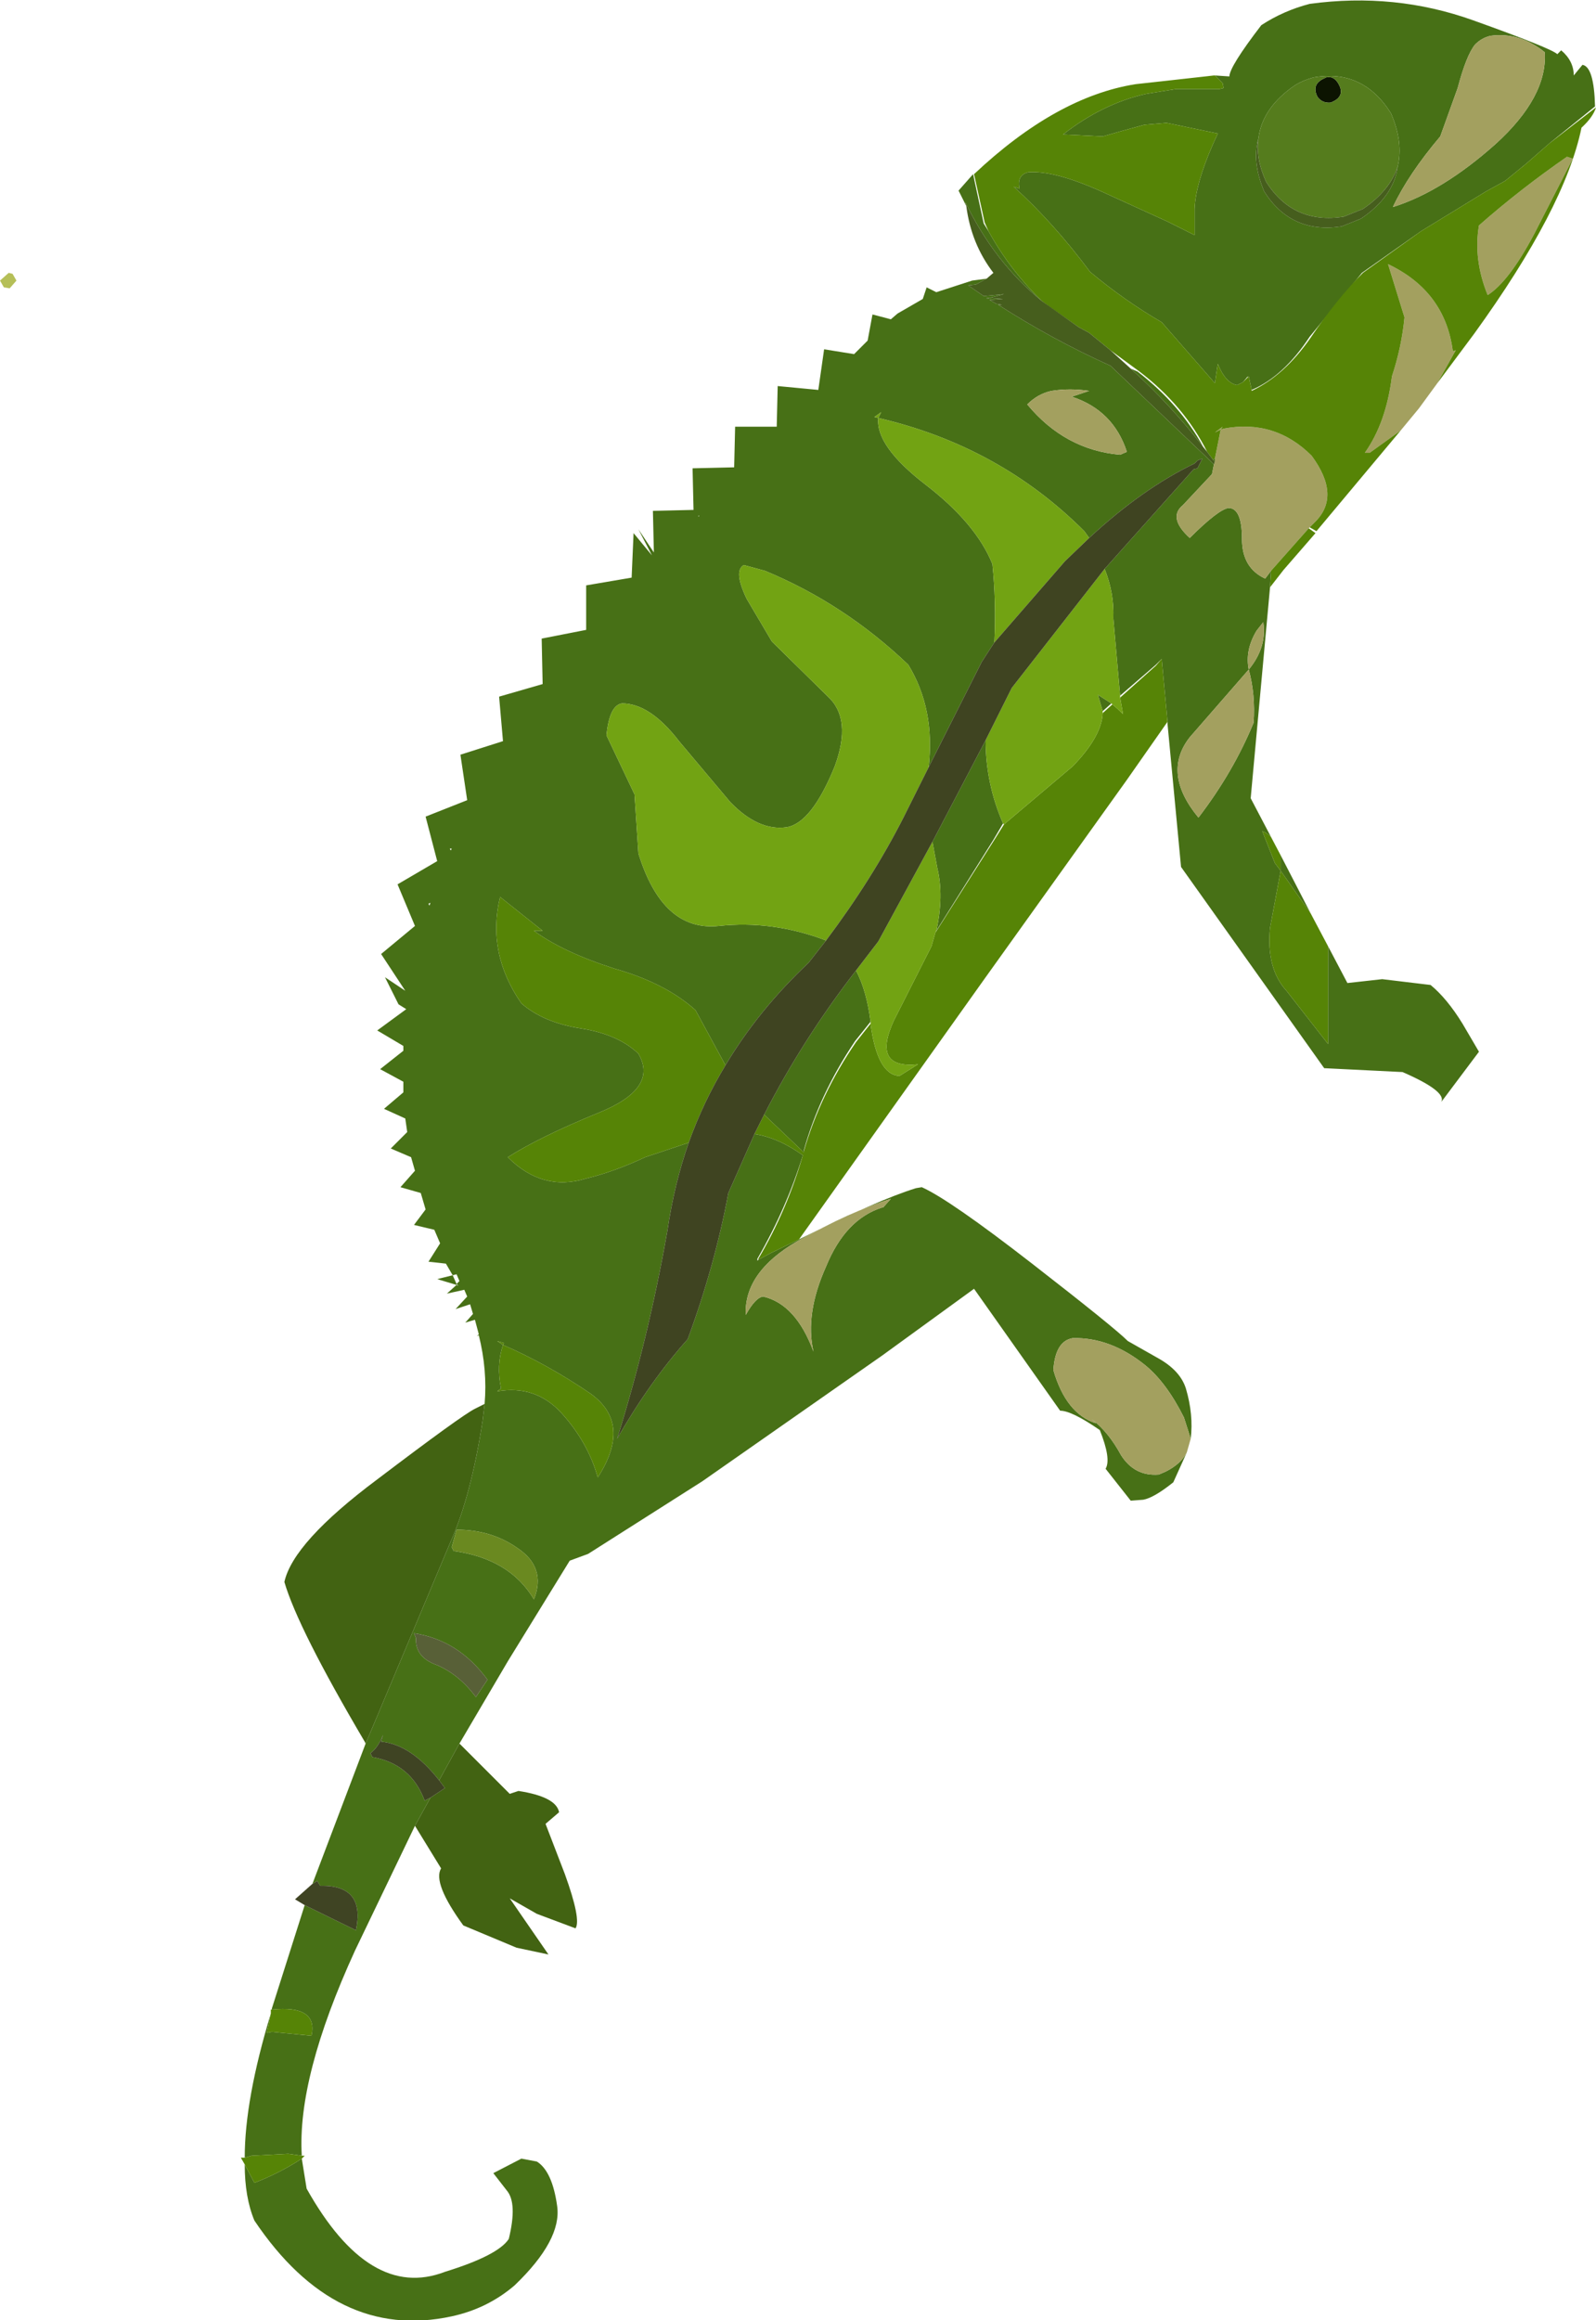 <?xml version="1.0" encoding="UTF-8" standalone="no"?>
<svg xmlns:xlink="http://www.w3.org/1999/xlink" height="119.9px" width="82.5px" xmlns="http://www.w3.org/2000/svg">
  <g transform="matrix(1.0, 0.0, 0.0, 1.0, 82.5, 0.0)">
    <path d="M-19.7 3.9 L-18.95 3.95 Q-18.95 3.45 -17.3 1.3 -16.15 0.55 -14.8 0.2 -10.4 -0.4 -6.35 1.05 -2.3 2.5 -2.0 2.8 L-1.8 2.6 Q-1.15 3.15 -1.15 3.9 L-0.7 3.35 Q-0.1 3.45 -0.05 5.5 L-2.4 7.4 -3.6 8.45 -4.7 9.35 -5.7 9.9 -9.05 11.95 -12.1 14.1 -14.8 17.4 Q-16.15 19.45 -17.8 20.15 L-17.95 19.45 -18.0 19.5 -18.0 19.45 -18.25 19.75 -18.55 19.9 Q-19.15 19.8 -19.55 18.8 L-19.7 19.8 -22.45 16.65 Q-24.35 15.55 -26.15 14.05 -28.05 11.5 -30.1 9.65 L-29.8 9.75 Q-29.95 9.05 -29.35 8.9 -28.0 8.8 -25.55 9.9 L-22.15 11.45 -20.75 12.15 -20.75 10.8 Q-20.7 9.5 -19.8 7.45 L-19.55 6.9 -22.2 6.35 -23.35 6.45 -24.45 6.75 -25.5 7.05 -27.55 6.95 Q-25.5 5.35 -23.25 4.85 L-21.7 4.6 -19.45 4.6 -19.25 4.55 -19.3 4.3 -19.7 3.9 M-16.85 30.35 L-17.85 41.25 -16.8 43.25 Q-17.0 43.05 -17.25 42.95 L-16.6 44.6 -16.3 45.0 -16.3 44.2 -14.75 47.2 -16.3 45.0 -16.85 47.95 Q-17.05 50.05 -16.0 51.2 L-13.85 53.95 -13.85 48.9 -12.85 50.8 -11.05 50.6 -8.55 50.9 Q-7.7 51.6 -6.9 52.9 L-6.05 54.35 -8.0 56.95 Q-7.7 56.4 -10.0 55.4 L-14.05 55.2 -21.45 44.8 -22.15 37.4 -22.15 37.3 -22.45 34.05 -22.75 34.35 -24.6 35.95 -24.95 31.95 Q-24.9 30.65 -25.4 29.4 L-20.8 24.25 -20.6 24.2 -20.35 23.7 -20.6 23.8 -20.75 23.95 Q-23.45 25.25 -26.2 27.8 L-26.45 27.45 Q-30.85 23.05 -37.1 21.6 L-36.95 21.3 -37.3 21.55 -37.1 21.6 Q-37.25 23.05 -34.65 25.05 -32.05 27.05 -31.2 29.15 -31.0 31.1 -31.1 33.2 L-31.75 34.2 -34.5 39.65 Q-34.15 36.65 -35.55 34.35 -38.85 31.2 -42.95 29.5 L-44.05 29.2 Q-44.6 29.5 -43.9 30.95 L-42.6 33.15 -39.7 36.0 Q-38.45 37.15 -39.35 39.6 -40.55 42.55 -41.85 42.75 -43.3 42.95 -44.75 41.45 L-47.4 38.3 Q-48.9 36.35 -50.35 36.35 -51.0 36.45 -51.15 38.0 L-49.7 41.05 -49.5 44.1 Q-48.25 48.15 -45.35 47.85 -42.55 47.55 -39.8 48.6 L-40.7 49.75 Q-43.3 52.2 -45.0 55.05 L-46.55 52.2 Q-48.1 50.8 -50.75 50.05 -53.4 49.2 -54.9 48.1 L-54.45 48.1 -56.65 46.35 Q-57.35 49.25 -55.55 51.85 -54.4 52.85 -52.45 53.15 -50.55 53.45 -49.5 54.45 -48.45 56.25 -51.55 57.5 -54.6 58.75 -56.25 59.8 -54.45 61.6 -52.2 60.9 -50.75 60.55 -49.15 59.8 L-46.9 59.05 Q-47.65 61.2 -48.0 63.6 -49.0 69.25 -50.6 74.35 -48.95 71.45 -46.95 69.2 -45.55 65.4 -44.85 61.65 L-43.5 58.6 Q-42.25 58.8 -41.0 59.7 -41.85 62.45 -43.35 65.05 L-43.35 65.15 -43.3 65.1 -42.65 64.75 -41.2 64.05 Q-37.1 62.0 -35.15 61.4 L-34.85 61.35 Q-33.4 62.0 -29.15 65.3 -24.9 68.6 -24.2 69.3 L-22.7 70.15 Q-21.5 70.8 -21.2 71.75 -20.8 73.1 -20.95 74.35 L-21.3 73.25 Q-22.2 71.45 -23.3 70.55 -25.1 69.1 -27.05 69.15 -27.95 69.3 -28.05 70.8 -27.4 73.05 -25.85 73.55 L-26.05 73.35 Q-25.2 74.0 -24.55 75.2 -23.85 76.3 -22.6 76.2 L-22.25 76.05 Q-21.45 75.65 -21.15 75.05 L-21.85 76.6 Q-22.85 77.4 -23.4 77.5 L-24.05 77.55 -25.35 75.9 Q-25.05 75.4 -25.65 73.9 -27.1 72.9 -27.7 72.9 L-32.15 66.6 -36.9 70.05 -46.2 76.55 -52.1 80.3 -53.05 80.65 -56.25 85.85 -58.75 90.1 -59.8 92.0 Q-61.25 90.15 -62.8 90.0 L-62.7 89.65 Q-62.95 90.3 -63.35 90.6 L-63.25 90.8 Q-61.25 91.15 -60.55 93.05 L-60.25 92.9 -61.05 94.35 -64.15 100.8 Q-67.15 107.35 -66.9 111.4 L-67.6 111.3 -69.5 111.4 -69.85 111.5 Q-69.85 108.5 -68.5 104.05 L-68.7 105.05 -68.45 105.0 -66.4 105.2 Q-66.05 103.6 -68.45 103.85 L-68.45 103.8 -66.75 98.45 -64.1 99.75 Q-63.6 97.4 -65.95 97.45 L-66.1 97.2 -66.35 97.35 -63.6 90.1 -63.05 88.8 -59.2 79.65 Q-58.15 77.3 -57.55 73.4 L-57.45 72.55 Q-57.3 70.8 -57.75 69.0 L-57.85 69.05 -57.75 68.95 -57.95 68.2 -58.45 68.35 -58.05 67.9 -58.2 67.4 -58.95 67.65 -58.35 67.0 -58.5 66.65 -59.4 66.85 -58.9 66.4 -59.9 66.1 -59.1 65.9 -59.45 65.3 -60.35 65.2 -59.75 64.25 -60.05 63.55 -61.1 63.3 -60.5 62.5 -60.75 61.65 -61.8 61.35 -61.05 60.5 -61.25 59.8 -62.3 59.35 -61.45 58.5 -61.55 57.8 -62.65 57.3 -61.65 56.45 -61.65 55.9 -62.85 55.25 -61.65 54.3 -61.65 54.05 -63.0 53.25 -61.5 52.15 -61.9 51.9 -62.6 50.5 -61.55 51.2 -62.8 49.3 -61.05 47.85 -61.95 45.7 -59.9 44.5 -60.5 42.2 -58.35 41.35 -58.7 39.0 -56.5 38.3 -56.7 36.0 -54.45 35.35 -54.5 33.0 -52.2 32.55 -52.2 30.25 -49.85 29.85 -49.75 27.55 -48.8 28.7 -49.5 27.35 -48.7 28.55 -48.75 26.4 -46.65 26.35 -46.7 24.2 -44.55 24.15 -44.5 22.05 -42.35 22.05 -42.3 19.95 -40.2 20.15 -39.9 18.05 -38.35 18.3 -37.65 17.6 -37.4 16.25 -36.45 16.5 -36.1 16.2 -34.8 15.45 -34.6 14.85 -34.1 15.1 -32.25 14.5 -31.5 14.4 -32.05 14.7 -32.45 14.75 -31.65 15.3 -30.6 15.2 -31.35 15.4 -31.5 15.4 -31.45 15.45 -31.35 15.4 -30.65 15.45 -31.35 15.5 -31.0 15.7 -30.7 15.75 -30.9 15.75 Q-28.1 17.55 -25.1 18.9 L-19.95 23.8 -19.9 23.85 -19.8 23.95 -19.75 24.0 -19.85 24.5 -21.35 26.1 Q-22.15 26.75 -21.0 27.8 -19.55 26.35 -19.0 26.25 -18.3 26.25 -18.3 27.85 -18.3 29.35 -17.1 29.9 L-16.8 29.5 -16.8 29.55 -16.85 30.35 M-66.9 111.55 L-66.65 113.1 Q-63.4 118.9 -59.5 117.4 -56.75 116.55 -56.2 115.7 -55.75 113.85 -56.3 113.2 L-57.0 112.3 -55.55 111.55 -54.75 111.7 Q-53.95 112.2 -53.7 114.0 -53.45 115.75 -55.9 118.1 -57.3 119.3 -59.15 119.7 -65.15 121.0 -69.35 114.75 -69.85 113.55 -69.85 111.85 L-69.35 112.8 Q-68.05 112.3 -66.9 111.55 M-32.55 10.65 L-32.95 9.85 -32.2 9.0 -31.65 11.55 -31.4 11.95 Q-30.3 13.95 -28.65 15.55 -31.1 13.55 -32.6 10.45 L-32.55 10.65 M-6.25 2.3 Q-6.7 2.85 -7.15 4.55 L-8.05 7.05 Q-9.7 9.0 -10.5 10.7 -7.95 9.9 -5.2 7.45 -2.5 5.0 -2.65 2.7 -3.95 1.65 -5.45 1.85 -5.9 1.95 -6.25 2.3 M-10.25 8.6 Q-9.95 7.35 -10.6 5.85 -12.05 3.55 -14.6 4.0 -15.15 4.15 -15.55 4.4 -17.25 5.55 -17.45 7.15 -17.8 8.35 -17.15 9.9 -15.75 12.1 -13.15 11.7 L-12.15 11.3 Q-10.45 10.15 -10.25 8.6 M-19.7 23.7 L-19.7 23.85 -19.8 23.75 -19.7 23.7 M-17.55 32.6 Q-18.15 33.6 -17.95 34.6 -17.0 33.45 -17.2 32.15 L-17.55 32.6 M-29.4 20.9 Q-27.45 23.25 -24.6 23.5 L-24.25 23.35 Q-24.95 21.2 -27.1 20.5 L-26.2 20.2 Q-27.2 20.05 -28.15 20.2 -28.85 20.35 -29.4 20.9 M-24.05 19.05 L-23.7 19.2 Q-21.5 20.9 -20.3 23.1 -22.0 20.9 -24.05 19.05 M-46.35 26.65 L-46.4 26.65 -46.4 26.7 -46.35 26.65 M-25.05 36.35 L-25.5 36.75 -25.75 35.9 -25.05 36.35 M-40.95 59.55 L-43.0 57.6 Q-41.0 53.7 -38.25 50.15 -37.7 51.2 -37.5 52.8 L-38.3 53.8 Q-40.15 56.55 -40.95 59.45 L-40.95 59.55 M-30.65 42.55 L-31.15 43.4 -34.1 48.1 Q-33.7 46.3 -34.05 44.85 L-34.3 43.5 -31.55 38.25 Q-31.55 40.5 -30.65 42.55 M-20.55 42.25 Q-18.75 39.9 -17.7 37.35 -17.6 35.9 -17.95 34.6 L-21.0 38.1 Q-22.45 39.95 -20.55 42.25 M-36.85 62.4 L-36.45 61.95 Q-38.5 62.6 -41.3 64.15 -44.05 65.75 -43.95 67.95 -43.45 67.05 -43.05 67.0 -41.35 67.4 -40.45 69.85 -40.9 67.9 -39.8 65.45 -38.8 63.0 -36.9 62.4 L-36.85 62.4 M-56.8 69.3 L-56.5 69.5 -56.45 69.4 -56.8 69.3 M-56.8 71.9 Q-54.8 71.55 -53.45 73.05 -52.1 74.55 -51.6 76.35 -49.8 73.55 -52.0 72.0 -54.2 70.5 -56.5 69.5 -56.85 70.55 -56.6 71.75 L-56.8 71.9 M-55.75 80.0 Q-57.1 79.05 -58.9 79.05 L-59.15 79.95 -59.05 80.15 Q-56.15 80.55 -54.9 82.65 -54.25 81.0 -55.75 80.0 M-57.3 86.8 Q-58.8 84.75 -61.1 84.4 L-61.0 84.65 Q-61.05 85.65 -59.9 86.05 -58.75 86.55 -57.9 87.7 L-57.3 86.8 M-60.3 46.8 L-60.25 46.65 -60.35 46.7 -60.3 46.8 M-59.15 43.85 L-59.25 43.85 -59.2 43.95 -59.15 43.85 M-58.8 66.45 L-58.9 66.35 -58.9 66.4 -58.8 66.45 M-58.9 66.35 L-58.75 66.2 -58.9 65.85 -59.1 65.9 -58.9 66.35" fill="#477016" fill-rule="evenodd" stroke="none"/>
    <path d="M-8.2 19.8 L-9.15 21.1 -10.1 22.25 -11.7 23.4 -11.95 23.4 Q-10.85 21.85 -10.55 19.45 -10.05 17.95 -9.9 16.4 L-10.75 13.65 Q-7.8 15.05 -7.4 18.15 L-7.25 18.1 -8.2 19.8 M-14.8 27.25 L-14.85 27.3 -16.8 29.5 -17.1 29.9 Q-18.3 29.35 -18.3 27.85 -18.3 26.25 -19.0 26.25 -19.55 26.35 -21.0 27.8 -22.15 26.75 -21.35 26.1 L-19.85 24.5 -19.75 24.0 -19.7 23.85 -19.7 23.7 -19.4 22.2 -19.25 22.15 Q-16.6 21.65 -14.7 23.55 -13.15 25.65 -14.55 27.0 L-14.8 27.25 M-20.95 74.35 L-21.15 75.05 Q-21.45 75.65 -22.25 76.05 L-22.6 76.2 Q-23.85 76.3 -24.55 75.2 -25.2 74.0 -26.05 73.35 L-25.85 73.55 Q-27.4 73.05 -28.05 70.8 -27.95 69.3 -27.05 69.15 -25.1 69.1 -23.3 70.55 -22.2 71.45 -21.3 73.25 L-20.95 74.35 M-6.25 2.3 Q-5.9 1.95 -5.45 1.85 -3.95 1.65 -2.65 2.7 -2.5 5.0 -5.2 7.45 -7.95 9.9 -10.5 10.7 -9.7 9.0 -8.05 7.05 L-7.15 4.55 Q-6.7 2.85 -6.25 2.3 M-1.5 8.1 L-1.2 8.2 -3.2 12.1 Q-4.5 14.55 -5.6 15.25 -6.35 13.4 -6.05 11.65 -3.95 9.8 -1.5 8.1 M-17.55 32.6 L-17.2 32.15 Q-17.0 33.45 -17.95 34.6 -18.15 33.6 -17.55 32.6 M-29.4 20.9 Q-28.85 20.35 -28.15 20.2 -27.2 20.05 -26.2 20.2 L-27.1 20.5 Q-24.95 21.2 -24.25 23.35 L-24.6 23.5 Q-27.45 23.25 -29.4 20.9 M-19.3 22.05 L-19.4 22.2 -19.7 22.35 -19.3 22.05 M-20.55 42.25 Q-22.45 39.95 -21.0 38.1 L-17.95 34.6 Q-17.6 35.9 -17.7 37.35 -18.75 39.9 -20.55 42.25 M-36.85 62.4 L-36.9 62.4 Q-38.8 63.0 -39.8 65.45 -40.9 67.9 -40.45 69.85 -41.35 67.4 -43.05 67.0 -43.45 67.05 -43.95 67.95 -44.05 65.75 -41.3 64.15 -38.5 62.6 -36.45 61.95 L-36.85 62.4" fill="#a3a05f" fill-rule="evenodd" stroke="none"/>
    <path d="M-19.7 3.9 L-19.3 4.3 -19.25 4.55 -19.45 4.6 -21.7 4.6 -23.25 4.85 Q-25.5 5.35 -27.55 6.95 L-25.5 7.05 -24.45 6.75 -23.35 6.45 -22.2 6.35 -19.55 6.9 -19.8 7.45 Q-20.7 9.5 -20.75 10.8 L-20.75 12.15 -22.15 11.45 -25.55 9.9 Q-28.0 8.8 -29.35 8.9 -29.95 9.05 -29.8 9.75 L-30.1 9.65 Q-28.05 11.5 -26.15 14.05 -24.35 15.55 -22.45 16.65 L-19.7 19.8 -19.55 18.8 Q-19.15 19.8 -18.55 19.9 L-18.25 19.75 -18.0 19.5 -17.95 19.45 -17.8 20.15 -17.8 20.2 Q-16.1 19.4 -14.75 17.45 -13.4 15.45 -12.05 14.1 L-9.05 11.95 -5.7 9.9 -4.7 9.35 -3.6 8.45 -2.4 7.4 0.0 5.55 Q-0.15 6.05 -0.75 6.6 -1.6 10.75 -6.3 17.25 L-8.2 19.8 -7.25 18.1 -7.4 18.15 Q-7.8 15.05 -10.75 13.65 L-9.9 16.4 Q-10.05 17.95 -10.55 19.45 -10.85 21.85 -11.95 23.4 L-11.7 23.4 -10.1 22.25 -14.45 27.45 -14.8 27.25 -14.55 27.0 Q-13.15 25.65 -14.7 23.55 -16.6 21.65 -19.25 22.15 L-19.4 22.2 -19.7 23.7 -19.8 23.75 -20.1 23.35 Q-21.3 20.95 -23.6 19.2 L-25.1 18.1 -26.2 17.2 -26.75 16.9 -28.25 15.85 -28.65 15.55 Q-30.3 13.95 -31.4 11.95 L-31.6 11.5 -32.15 9.0 Q-27.9 5.0 -23.8 4.35 L-19.75 3.9 -19.7 3.9 M-14.85 27.3 L-14.5 27.55 -16.15 29.45 -16.85 30.35 -16.8 29.55 -16.8 29.5 -14.85 27.3 M-16.8 43.25 L-16.3 44.2 -16.3 45.0 -16.6 44.6 -17.25 42.95 Q-17.0 43.05 -16.8 43.25 M-14.75 47.2 L-13.85 48.9 -13.85 53.95 -16.0 51.2 Q-17.05 50.05 -16.85 47.95 L-16.3 45.0 -14.75 47.2 M-22.15 37.3 L-24.25 40.3 -31.55 50.5 -41.2 64.05 -42.65 64.75 -43.3 65.1 -43.3 65.05 Q-41.8 62.5 -41.0 59.7 -42.25 58.8 -43.5 58.6 L-43.0 57.6 -40.95 59.55 -40.95 59.5 Q-40.1 56.55 -38.25 53.85 L-37.5 52.9 Q-37.15 55.55 -36.0 55.6 L-35.05 55.0 Q-37.45 55.25 -36.3 52.75 L-34.35 48.9 -34.15 48.2 -31.1 43.4 -30.6 42.6 -27.05 39.6 Q-25.55 38.05 -25.5 36.85 L-25.0 36.4 Q-24.75 36.6 -24.45 36.9 L-24.6 36.05 -22.75 34.4 -22.45 34.05 -22.15 37.3 M-66.9 111.4 L-66.75 111.4 -66.9 111.55 Q-68.05 112.3 -69.35 112.8 L-69.85 111.85 -70.05 111.5 -69.85 111.5 -69.5 111.4 -67.6 111.3 -66.9 111.4 M-68.5 104.05 L-68.5 103.85 -68.45 103.85 Q-66.05 103.6 -66.4 105.2 L-68.45 105.0 -68.7 105.05 -68.5 104.05 M-1.5 8.1 Q-3.95 9.8 -6.05 11.65 -6.35 13.4 -5.6 15.25 -4.5 14.55 -3.2 12.1 L-1.2 8.2 -1.5 8.1 M-19.3 22.05 L-19.7 22.35 -19.4 22.2 -19.3 22.05 M-46.9 59.05 L-49.15 59.8 Q-50.75 60.55 -52.2 60.9 -54.45 61.6 -56.25 59.8 -54.6 58.75 -51.55 57.5 -48.45 56.25 -49.5 54.45 -50.55 53.45 -52.45 53.15 -54.4 52.85 -55.55 51.85 -57.35 49.25 -56.65 46.35 L-54.45 48.1 -54.9 48.1 Q-53.4 49.2 -50.75 50.05 -48.1 50.8 -46.55 52.2 L-45.0 55.05 Q-46.15 56.95 -46.9 59.05 M-56.8 69.3 L-56.45 69.4 -56.5 69.5 -56.8 69.3 M-56.8 71.9 L-56.6 71.75 Q-56.85 70.55 -56.5 69.5 -54.2 70.5 -52.0 72.0 -49.8 73.55 -51.6 76.35 -52.1 74.55 -53.45 73.05 -54.8 71.55 -56.8 71.9" fill="#568406" fill-rule="evenodd" stroke="none"/>
    <path d="M-13.7 5.3 Q-14.15 5.35 -14.4 5.0 -14.7 4.4 -14.15 4.1 L-13.95 4.0 Q-13.55 3.9 -13.3 4.35 -13.0 4.9 -13.5 5.2 L-13.7 5.3" fill="#0c1401" fill-rule="evenodd" stroke="none"/>
    <path d="M-13.7 5.3 L-13.5 5.2 Q-13.0 4.9 -13.3 4.35 -13.55 3.9 -13.95 4.0 L-14.15 4.1 Q-14.7 4.4 -14.4 5.0 -14.15 5.35 -13.7 5.3 M-17.45 7.15 Q-17.25 5.55 -15.55 4.4 -15.15 4.15 -14.6 4.0 -12.05 3.55 -10.6 5.85 -9.95 7.35 -10.25 8.6 -10.65 9.85 -12.05 10.8 L-13.05 11.2 Q-15.65 11.6 -17.05 9.4 -17.6 8.2 -17.45 7.15" fill="#557c1d" fill-rule="evenodd" stroke="none"/>
    <path d="M-31.5 14.4 L-31.15 14.1 Q-32.3 12.6 -32.55 10.65 L-32.6 10.45 Q-31.1 13.55 -28.65 15.55 L-26.75 16.9 -26.2 17.2 -25.1 18.1 -24.05 19.05 Q-22.0 20.9 -20.3 23.1 L-20.1 23.35 -19.8 23.75 -19.7 23.85 -19.75 24.0 -19.8 23.95 -19.9 23.85 -19.95 23.8 -25.1 18.9 Q-28.1 17.55 -30.9 15.75 L-30.7 15.75 -31.0 15.7 -31.35 15.5 -30.65 15.45 -31.35 15.4 -31.45 15.45 -31.5 15.4 -31.35 15.4 -30.6 15.2 -31.65 15.3 -32.45 14.75 -32.05 14.7 -31.5 14.4 M-17.45 7.15 Q-17.6 8.2 -17.05 9.4 -15.65 11.6 -13.05 11.2 L-12.05 10.8 Q-10.65 9.85 -10.25 8.6 -10.45 10.15 -12.15 11.3 L-13.15 11.7 Q-15.75 12.1 -17.15 9.9 -17.8 8.35 -17.45 7.15" fill="#465e1d" fill-rule="evenodd" stroke="none"/>
    <path d="M-31.1 33.2 Q-31.0 31.1 -31.2 29.15 -32.05 27.05 -34.65 25.05 -37.25 23.05 -37.1 21.6 L-37.3 21.55 -36.95 21.3 -37.1 21.6 Q-30.85 23.05 -26.45 27.45 L-26.2 27.8 -27.45 29.0 -31.1 33.2 M-25.4 29.4 Q-24.9 30.65 -24.95 31.95 L-24.6 35.95 -24.6 36.05 -24.45 36.9 Q-24.75 36.6 -25.0 36.4 L-25.05 36.35 -25.75 35.9 -25.5 36.75 -25.5 36.85 Q-25.55 38.05 -27.05 39.6 L-30.6 42.6 -30.65 42.55 Q-31.55 40.5 -31.55 38.25 L-30.2 35.55 -25.4 29.4 M-39.8 48.6 Q-42.55 47.55 -45.35 47.85 -48.25 48.15 -49.5 44.1 L-49.7 41.05 -51.15 38.0 Q-51.0 36.45 -50.35 36.35 -48.9 36.35 -47.4 38.3 L-44.75 41.45 Q-43.3 42.95 -41.85 42.75 -40.55 42.55 -39.35 39.6 -38.45 37.15 -39.7 36.0 L-42.6 33.15 -43.9 30.95 Q-44.6 29.5 -44.05 29.2 L-42.95 29.5 Q-38.85 31.2 -35.55 34.35 -34.15 36.65 -34.5 39.65 L-35.8 42.25 Q-37.4 45.4 -39.8 48.6 M-34.15 48.2 L-34.35 48.9 -36.3 52.75 Q-37.45 55.25 -35.05 55.0 L-36.0 55.6 Q-37.15 55.55 -37.5 52.9 L-37.5 52.8 Q-37.7 51.2 -38.25 50.15 L-37.1 48.65 -34.3 43.5 -34.05 44.85 Q-33.7 46.3 -34.1 48.1 L-34.15 48.2" fill="#72a313" fill-rule="evenodd" stroke="none"/>
    <path d="M-26.2 27.8 Q-23.45 25.25 -20.75 23.95 L-20.6 23.8 -20.35 23.7 -20.6 24.2 -20.8 24.25 -25.4 29.4 -30.2 35.55 -31.55 38.25 -34.3 43.5 -37.1 48.65 -38.25 50.15 Q-41.0 53.7 -43.0 57.6 L-43.5 58.6 -44.85 61.65 Q-45.55 65.4 -46.95 69.2 -48.95 71.45 -50.6 74.35 -49.0 69.25 -48.0 63.6 -47.65 61.2 -46.9 59.05 -46.15 56.95 -45.0 55.05 -43.3 52.2 -40.7 49.75 L-39.8 48.6 Q-37.4 45.4 -35.8 42.25 L-34.5 39.65 -31.75 34.2 -31.1 33.2 -27.45 29.0 -26.2 27.8" fill="#3f4421" fill-rule="evenodd" stroke="none"/>
    <path d="M-58.75 90.1 L-56.15 92.7 -55.7 92.55 Q-53.75 92.85 -53.6 93.65 L-54.3 94.25 -53.3 96.85 Q-52.45 99.2 -52.75 99.65 L-54.75 98.9 -56.15 98.1 -54.15 101.0 -55.8 100.65 -58.55 99.5 Q-60.15 97.3 -59.7 96.55 L-61.05 94.35 -60.25 92.9 -59.5 92.4 -59.8 92.0 -58.75 90.1 M-63.6 90.1 L-63.65 90.0 Q-67.1 84.15 -67.8 81.75 -67.35 79.7 -63.0 76.45 -58.65 73.15 -57.95 72.8 L-57.45 72.55 -57.55 73.4 Q-58.15 77.3 -59.2 79.65 L-63.05 88.8 -63.6 90.1" fill="#426312" fill-rule="evenodd" stroke="none"/>
    <path d="M-55.75 80.0 Q-54.25 81.0 -54.9 82.65 -56.15 80.55 -59.05 80.15 L-59.15 79.95 -58.9 79.05 Q-57.1 79.05 -55.75 80.0" fill="#6a8920" fill-rule="evenodd" stroke="none"/>
    <path d="M-57.3 86.8 L-57.9 87.7 Q-58.75 86.55 -59.9 86.05 -61.05 85.65 -61.0 84.65 L-61.1 84.4 Q-58.8 84.75 -57.3 86.8" fill="#586037" fill-rule="evenodd" stroke="none"/>
    <path d="M-82.05 14.1 L-81.85 14.15 -81.65 14.5 -82.0 14.9 -82.3 14.85 -82.5 14.5 -82.05 14.1" fill="#b5bf58" fill-rule="evenodd" stroke="none"/>
    <path d="M-66.75 98.45 L-67.25 98.15 -66.35 97.35 -66.1 97.2 -65.95 97.45 Q-63.6 97.4 -64.1 99.75 L-66.75 98.45 M-60.25 92.9 L-60.55 93.05 Q-61.25 91.15 -63.25 90.8 L-63.35 90.6 Q-62.95 90.3 -62.7 89.65 L-62.8 90.0 Q-61.25 90.15 -59.8 92.0 L-59.5 92.4 -60.25 92.9" fill="#3f4423" fill-rule="evenodd" stroke="none"/>
  </g>
</svg>
